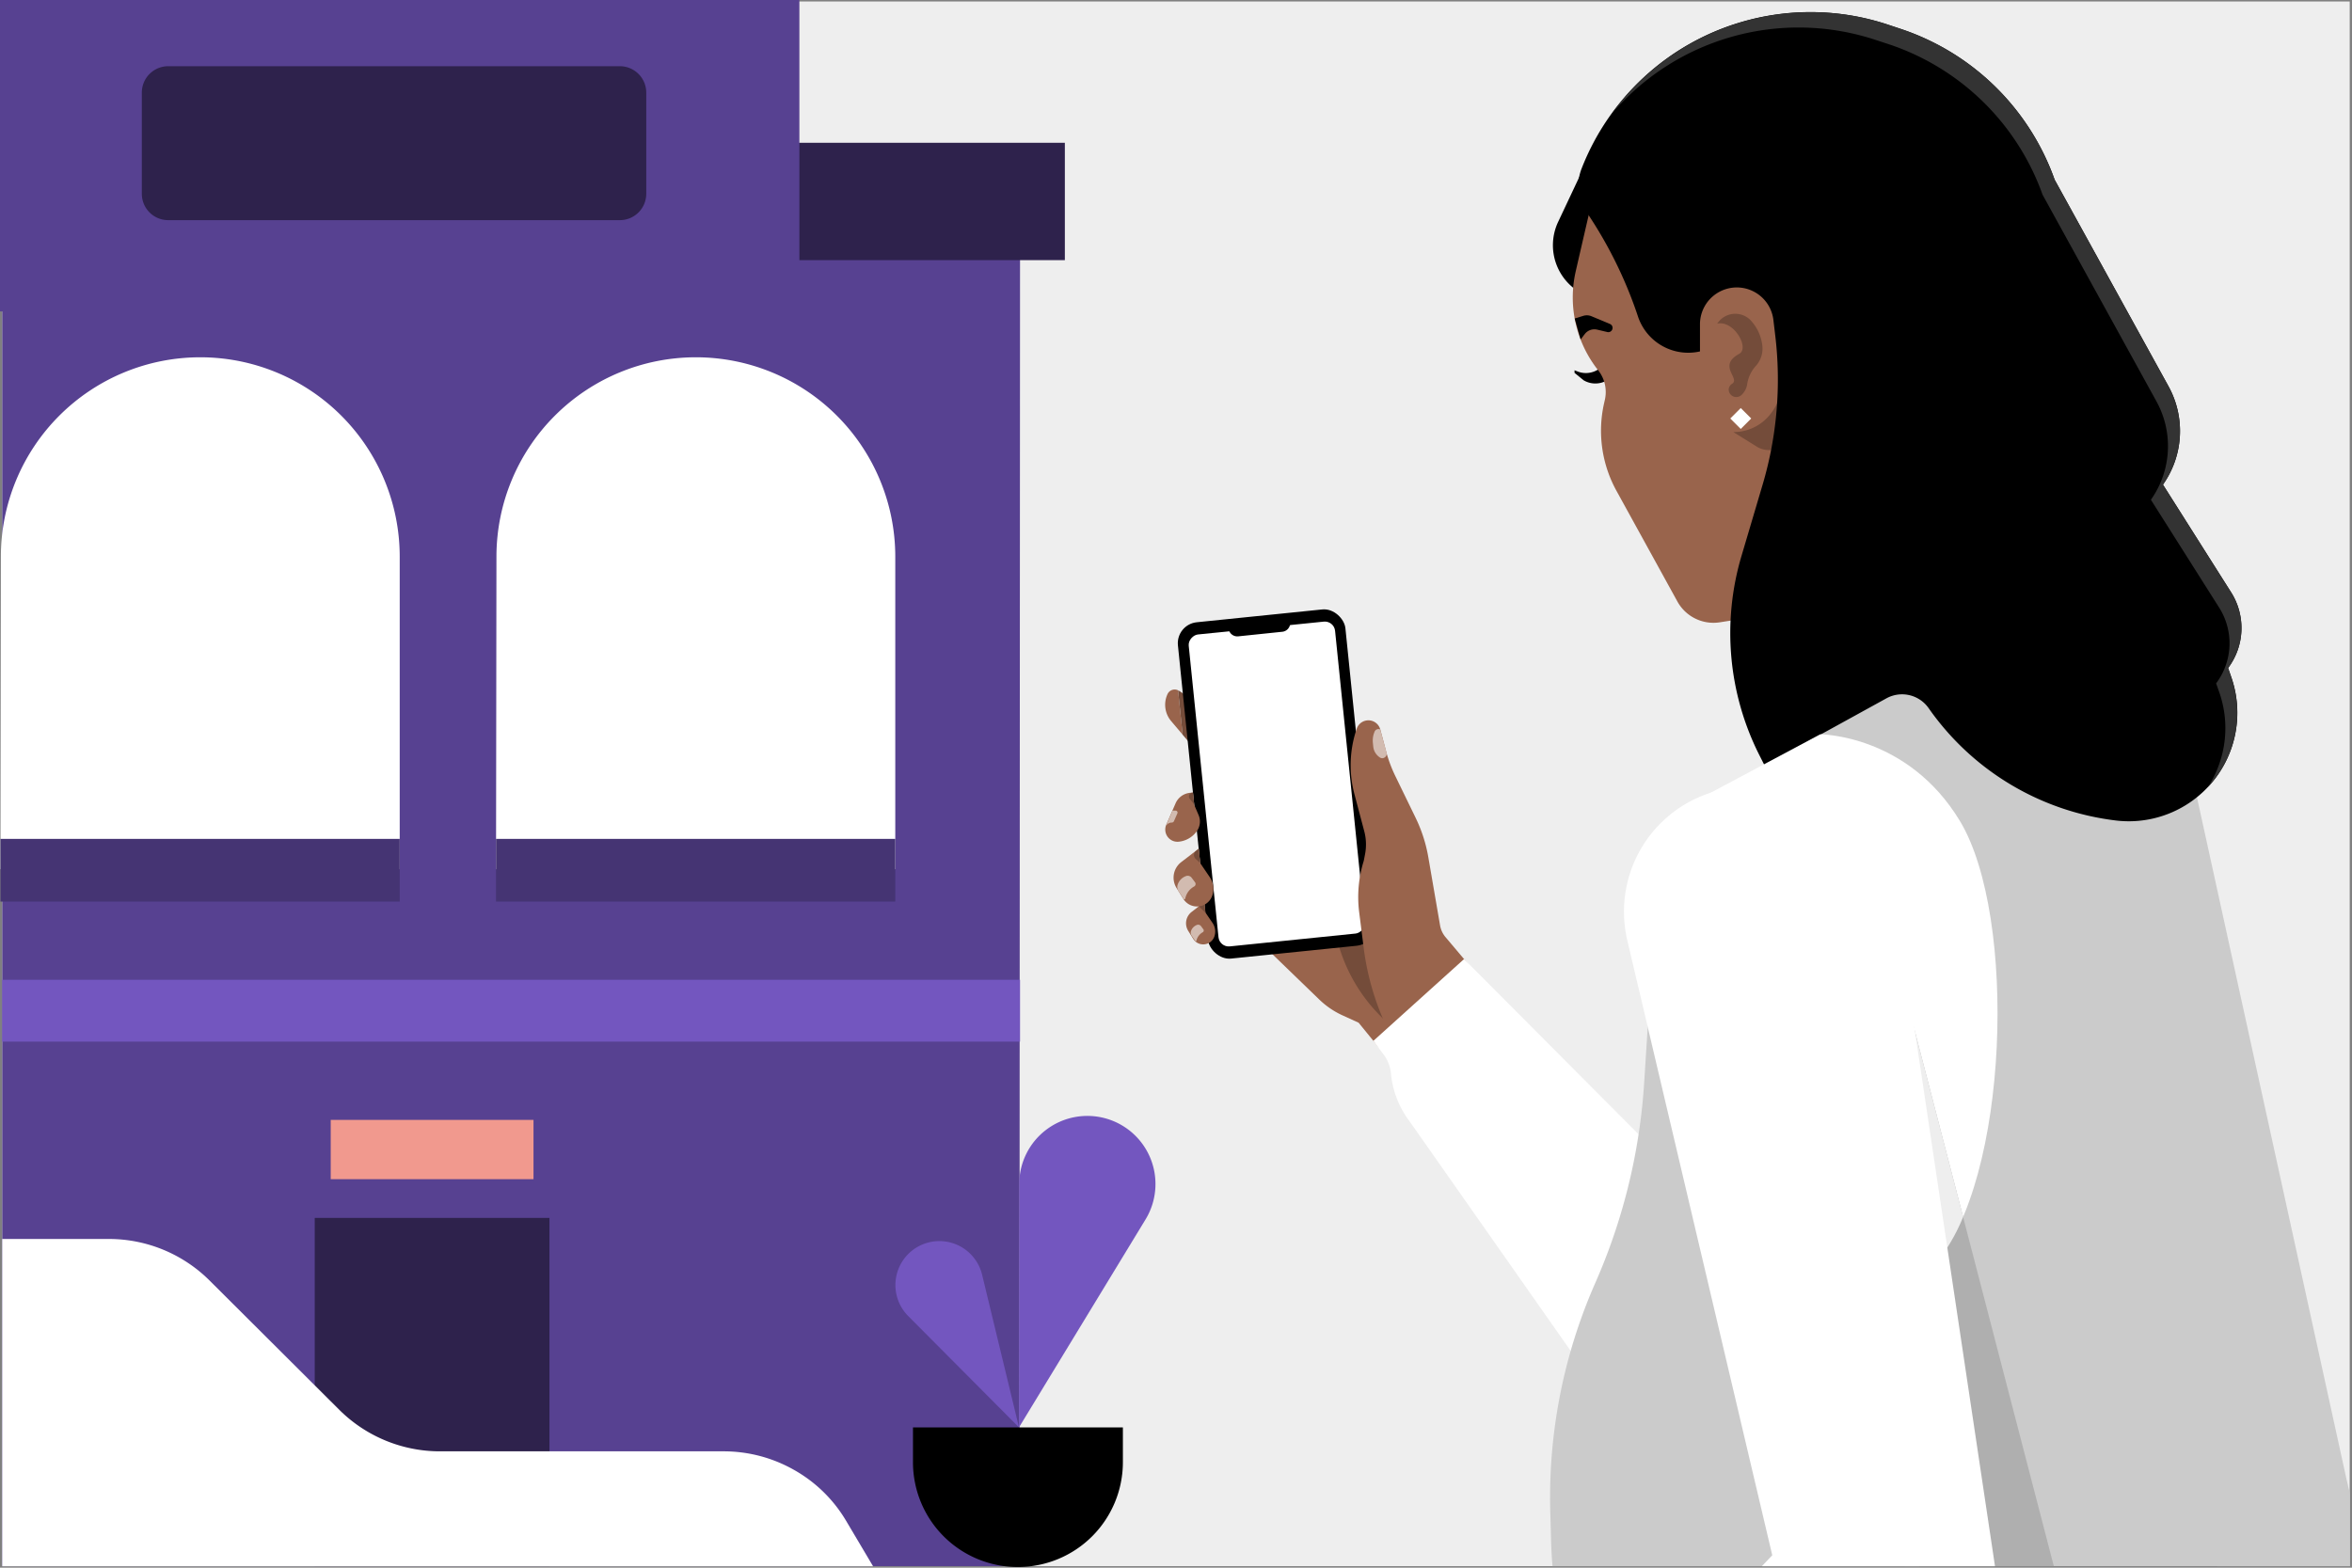 <svg id="Layer_1" data-name="Layer 1" xmlns="http://www.w3.org/2000/svg" viewBox="0 0 558 372"><rect x="0" y="0" width="558" height="372" fill="#808080" stroke="none"/><defs><style>.cls-1{fill:#eee;}.cls-2{fill:#99644c;}.cls-3{fill:#744c3a;}.cls-4{fill:#fff;}.cls-5{fill:#d2bbb0;}.cls-6{fill:#cbcbcb;}.cls-7{fill:#574191;}.cls-8{fill:#2e224c;}.cls-9{fill:#f1998e;}.cls-10{fill:#453473;}.cls-11{fill:#7356bf;}.cls-12{fill:#333;}.cls-13{fill:#afafaf;}</style></defs><rect class="cls-1" x="0.53" y="0.35" width="556.93" height="371.29"/><path class="cls-2" d="M277,164.68a1.86,1.86,0,0,1,2.5-.87l1.07,10.51-2.72-3.21A6,6,0,0,1,277,164.68Z"/><path class="cls-3" d="M279.7,163.91l7.63,5-4.91,7.61-1.85-2.18-1.07-10.51Z"/><path class="cls-2" d="M330,245.87l-2.88,2.7-4.8-5.89-3.81-1.74a19.77,19.77,0,0,1-5.51-3.75l-16.18-15.65,33.3-3.4,5.42,22.38Z"/><path class="cls-3" d="M328.1,241.7l-.86-.88a39.26,39.26,0,0,1-11-23.5h0l9.83-1Z"/><rect x="282.92" y="145.92" width="39.94" height="80.22" rx="5" transform="translate(623.11 340.34) rotate(174.17)"/><rect class="cls-4" x="265.7" y="168.58" width="74.4" height="34.9" rx="2.44" transform="translate(457.21 -134.19) rotate(84.17)"/><path class="cls-2" d="M283,188.06l-.68.07a4.18,4.18,0,0,0-3.42,2.49l-2.21,5.08a2.86,2.86,0,0,0-.22,1.45h0a2.89,2.89,0,0,0,3.17,2.58h0a6,6,0,0,0,4.38-2.62h0a3.89,3.89,0,0,0,.35-3.68l-1.08-2.52Z"/><path class="cls-3" d="M283.32,190.91l-1.05-1.35a.92.92,0,0,1,.56-1.47l.2,0Z"/><path class="cls-2" d="M285.71,214.05l-3,2.34a3.4,3.4,0,0,0-.81,4.5l1.18,1.89a2.79,2.79,0,0,0,2.66,1.3h0a2.78,2.78,0,0,0,2.35-1.82h0a3.59,3.59,0,0,0-.41-3.24L286,216.56Z"/><polygon class="cls-3" points="285.96 216.56 284.4 215.06 285.71 214.05 285.96 216.56"/><path class="cls-2" d="M284.39,201.38l-4.15,3.19a4.65,4.65,0,0,0-1.11,6.15l1.61,2.58a3.81,3.81,0,0,0,3.63,1.78h0a3.83,3.83,0,0,0,3.21-2.49h0a4.89,4.89,0,0,0-.55-4.42l-2.29-3.37Z"/><path class="cls-3" d="M284.74,204.8l-1.09-1a1.25,1.25,0,0,1,.11-1.89l.63-.49Z"/><path class="cls-2" d="M360.18,242.78l-17.24-20.41a5.85,5.85,0,0,1-1.29-2.77l-2.78-16.14a35.07,35.07,0,0,0-3-9.36l-4.86-10a33,33,0,0,1-2.18-5.86l-1.37-5.16A2.92,2.92,0,0,0,324,171h0a2.91,2.91,0,0,0-2.12,1.9h0a26.85,26.85,0,0,0-.56,15.5l2.35,8.88a12.17,12.17,0,0,1,.17,5.47l-.29,1.51a28.77,28.77,0,0,0-1.09,12.23l1.08,8.54a62.58,62.58,0,0,0,5.05,17.83l1.37,3Z"/><path class="cls-5" d="M283.33,210.34a4.25,4.25,0,0,0-2.13,2.84.22.22,0,0,1-.41.1l-1.21-1.86a1.76,1.76,0,0,1-.19-1.48h0a3.2,3.2,0,0,1,2-2.06h0a1.16,1.16,0,0,1,1.32.4l.8,1.07A.68.68,0,0,1,283.33,210.34Z"/><path class="cls-5" d="M285.37,221.2a3.05,3.05,0,0,0-1.52,2,.16.16,0,0,1-.29.07L282.7,222a1.24,1.24,0,0,1-.14-1.06h0a2.32,2.32,0,0,1,1.43-1.47h0a.83.83,0,0,1,.94.29l.57.77A.48.48,0,0,1,285.37,221.2Z"/><path class="cls-5" d="M278.18,192.36h.73a.46.46,0,0,1,.42.64l-.81,1.85a.57.57,0,0,1-.5.34,1.52,1.52,0,0,0-1.47,1Z"/><path class="cls-5" d="M327.45,173.09h0a1,1,0,0,0-1.36.58l-.08.21a5.34,5.34,0,0,0-.3,2.41l.09.89a3.46,3.46,0,0,0,1.36,2.41l.16.12a1,1,0,0,0,1.22,0h0a1,1,0,0,0,.4-1.11Z"/><path d="M290.44,147.84l16.4-1.68-.88,2.4a2.08,2.08,0,0,1-1.73,1.35L293.76,151a2.09,2.09,0,0,1-2-1Z"/><path class="cls-4" d="M325.81,247l21.53-19.42L397,277.45l-16.72,54L334.36,266A22.07,22.07,0,0,1,330,254.75h0a9,9,0,0,0-1.78-4.57Z"/><path class="cls-6" d="M368,366.07c.06,1.86.17,3.72.32,5.57h87v-96.4l-62.26-65.15-3,47a139.63,139.63,0,0,1-11.24,46.54l-.65,1.5a126.16,126.16,0,0,0-10.35,54.44Z"/><path class="cls-6" d="M557.47,371.64V354.3c-.29-1.19-.57-2.39-.84-3.59l-37.47-170.9-58.45-24.24-51.86,32.05,16.46,184Z"/><path d="M379.31,32.17l-9.65,20.48a13,13,0,0,0,6.63,17.48h0l11.45-26.37Z"/><path d="M380,87h0a5.4,5.4,0,0,1-5.72,1.15l-.73-.29v.62l2.13,1.74a5.44,5.44,0,0,0,4.9.36l1.95-.83Z"/><path class="cls-7" d="M242,58.33H.53V371.64H241.85"/><path class="cls-8" d="M74.67,371.64h55.69V289H74.67Z"/><path class="cls-9" d="M78.46,279.81h48.11V265.74H78.46Z"/><path class="cls-4" d="M.11,206.25H94.83V132.09a47.31,47.31,0,1,0-94.62,0Z"/><path class="cls-4" d="M117.68,206.25H212.4V132.09a47.31,47.31,0,0,0-94.62,0Z"/><path class="cls-10" d="M117.68,213.94H212.4V199.06H117.68Z"/><path class="cls-10" d="M.11,213.94H94.83V199.06H.11Z"/><path class="cls-11" d="M.53,247.17H242V232.5H.53Z"/><path class="cls-11" d="M241.75,338.71l30-49.31a16.16,16.16,0,1,0-29.94-8.48Z"/><path class="cls-11" d="M241.75,338.71,233,302.48a10.43,10.43,0,1,0-17.56,9.78Z"/><path d="M241.45,371.84a24.89,24.89,0,0,0,24.95-24.95v-8.18H216.6v8.18A24.86,24.86,0,0,0,241.45,371.84Z"/><path class="cls-8" d="M.53,61.73h252.1V33.88H.53Z"/><path class="cls-7" d="M0,73.9H189.65V-.16H0Z"/><path class="cls-8" d="M39.93,52.24H147A6.26,6.26,0,0,0,153.32,46V22A6.27,6.27,0,0,0,147,15.71H39.93A6.26,6.26,0,0,0,33.65,22V46A6.25,6.25,0,0,0,39.93,52.24Z"/><path class="cls-2" d="M379.69,39.6c-.22.32-3.37,13.95-5.85,24.75a27.8,27.8,0,0,0,5.31,23.5h0a8.34,8.34,0,0,1,1.6,7l-.2.89a29.55,29.55,0,0,0,2.95,20.73l14.43,26.22A9.77,9.77,0,0,0,408,147.67L425.06,145l16.6-34.61L418,50Z"/><path d="M373.59,75.58l2-.62a2.87,2.87,0,0,1,2,.09l4.35,1.82a1,1,0,0,1,.46,1.5h0a1,1,0,0,1-1.08.42L379,78.24a2.89,2.89,0,0,0-3,1l-1,1.31Z"/><path class="cls-3" d="M413.85,74.94a5.15,5.15,0,0,0-2.29-.48,5.08,5.08,0,0,0-4,2.12,1,1,0,0,0-.15.22c3.92-.89,7.74,5.79,5.21,7.16-5.24,2.86.33,5.8-1.69,7.11a1.61,1.61,0,0,0-.54.53,1.69,1.69,0,0,0-.26.72,1.8,1.8,0,0,0,3,1.44,4.38,4.38,0,0,0,1.36-2.46,8.34,8.34,0,0,1,2-4.39,6.11,6.11,0,0,0,1.65-4.47,10.4,10.4,0,0,0-2.48-6.06A5,5,0,0,0,413.85,74.94Z"/><path class="cls-3" d="M411.23,102.52h0a11.06,11.06,0,0,0,8.95-4.47l.2-.28A10.87,10.87,0,0,0,422.2,94L425,82.88l.11,18.44a5.45,5.45,0,0,1-2.86,4.83h0a5.47,5.47,0,0,1-5.45-.16Z"/><path d="M528.61,158.51a15.81,15.81,0,0,0,.72-17.94L513.15,115a22,22,0,0,0,1.3-23.36l-27-49A58.23,58.23,0,0,0,450.94,6.86l-3-1A58.2,58.2,0,0,0,413,5.26h0a58.24,58.24,0,0,0-37.79,34.79,11,11,0,0,0,1.09,10.07l.63,1a101.6,101.6,0,0,1,11.34,23l.37,1.1a12.57,12.57,0,0,0,14.67,8.17V76.85a8.74,8.74,0,0,1,17.41-1l.45,3.78a87.78,87.78,0,0,1-3,35.38l-5,16.88a64.25,64.25,0,0,0,4.22,47.28l1.24,2.45,28.93-15.92a7.7,7.7,0,0,1,10,2.34h0A63.46,63.46,0,0,0,502,194.7h0a25.73,25.73,0,0,0,17.43-4.21h0a25.73,25.73,0,0,0,9.87-30Z"/><path class="cls-12" d="M528.61,158.51a15.81,15.81,0,0,0,.72-17.94L513.15,115a22,22,0,0,0,1.3-23.36l-27-49A58.23,58.23,0,0,0,450.94,6.86l-3-1a58.2,58.2,0,0,0-65.44,21,58.22,58.22,0,0,1,62.6-17.35l3.05,1A58.27,58.27,0,0,1,484.6,46.23l27,49a22,22,0,0,1-1.31,23.36l16.18,25.57a15.81,15.81,0,0,1-.71,18l.71,2a25.72,25.72,0,0,1-2.66,22.62,25.74,25.74,0,0,0,5.49-26.22Z"/><path class="cls-4" d="M405.85,188.11l26-13.86s20.76,0,33.17,20.63c13.53,22.51,11.71,85.09-6.17,105.45l-45.52-94.22Z"/><polygon class="cls-13" points="487.26 371.64 453.55 241.87 451.81 371.64 487.26 371.64"/><path class="cls-1" d="M452.93,288l5.94,12.29a42.94,42.94,0,0,0,6.87-11.54l-12.19-46.92Z"/><path class="cls-4" d="M420.46,369.05,418,371.64h55.3L450.57,219.72a39.47,39.47,0,0,0-25.41-31.21h0a29.64,29.64,0,0,0-39.09,34.62Z"/><rect class="cls-4" x="411.23" y="97.55" width="3.51" height="3.51" transform="translate(191.18 -262.94) rotate(45)"/><path class="cls-4" d="M188.35,348.78a33.76,33.76,0,0,0-16.66-4.39H104.41a33.85,33.85,0,0,1-23.85-9.79L49.62,303.76A33.84,33.84,0,0,0,25.76,294H.53v77.66h206.6l-6.4-10.79A33.34,33.34,0,0,0,188.35,348.78Z"/></svg>